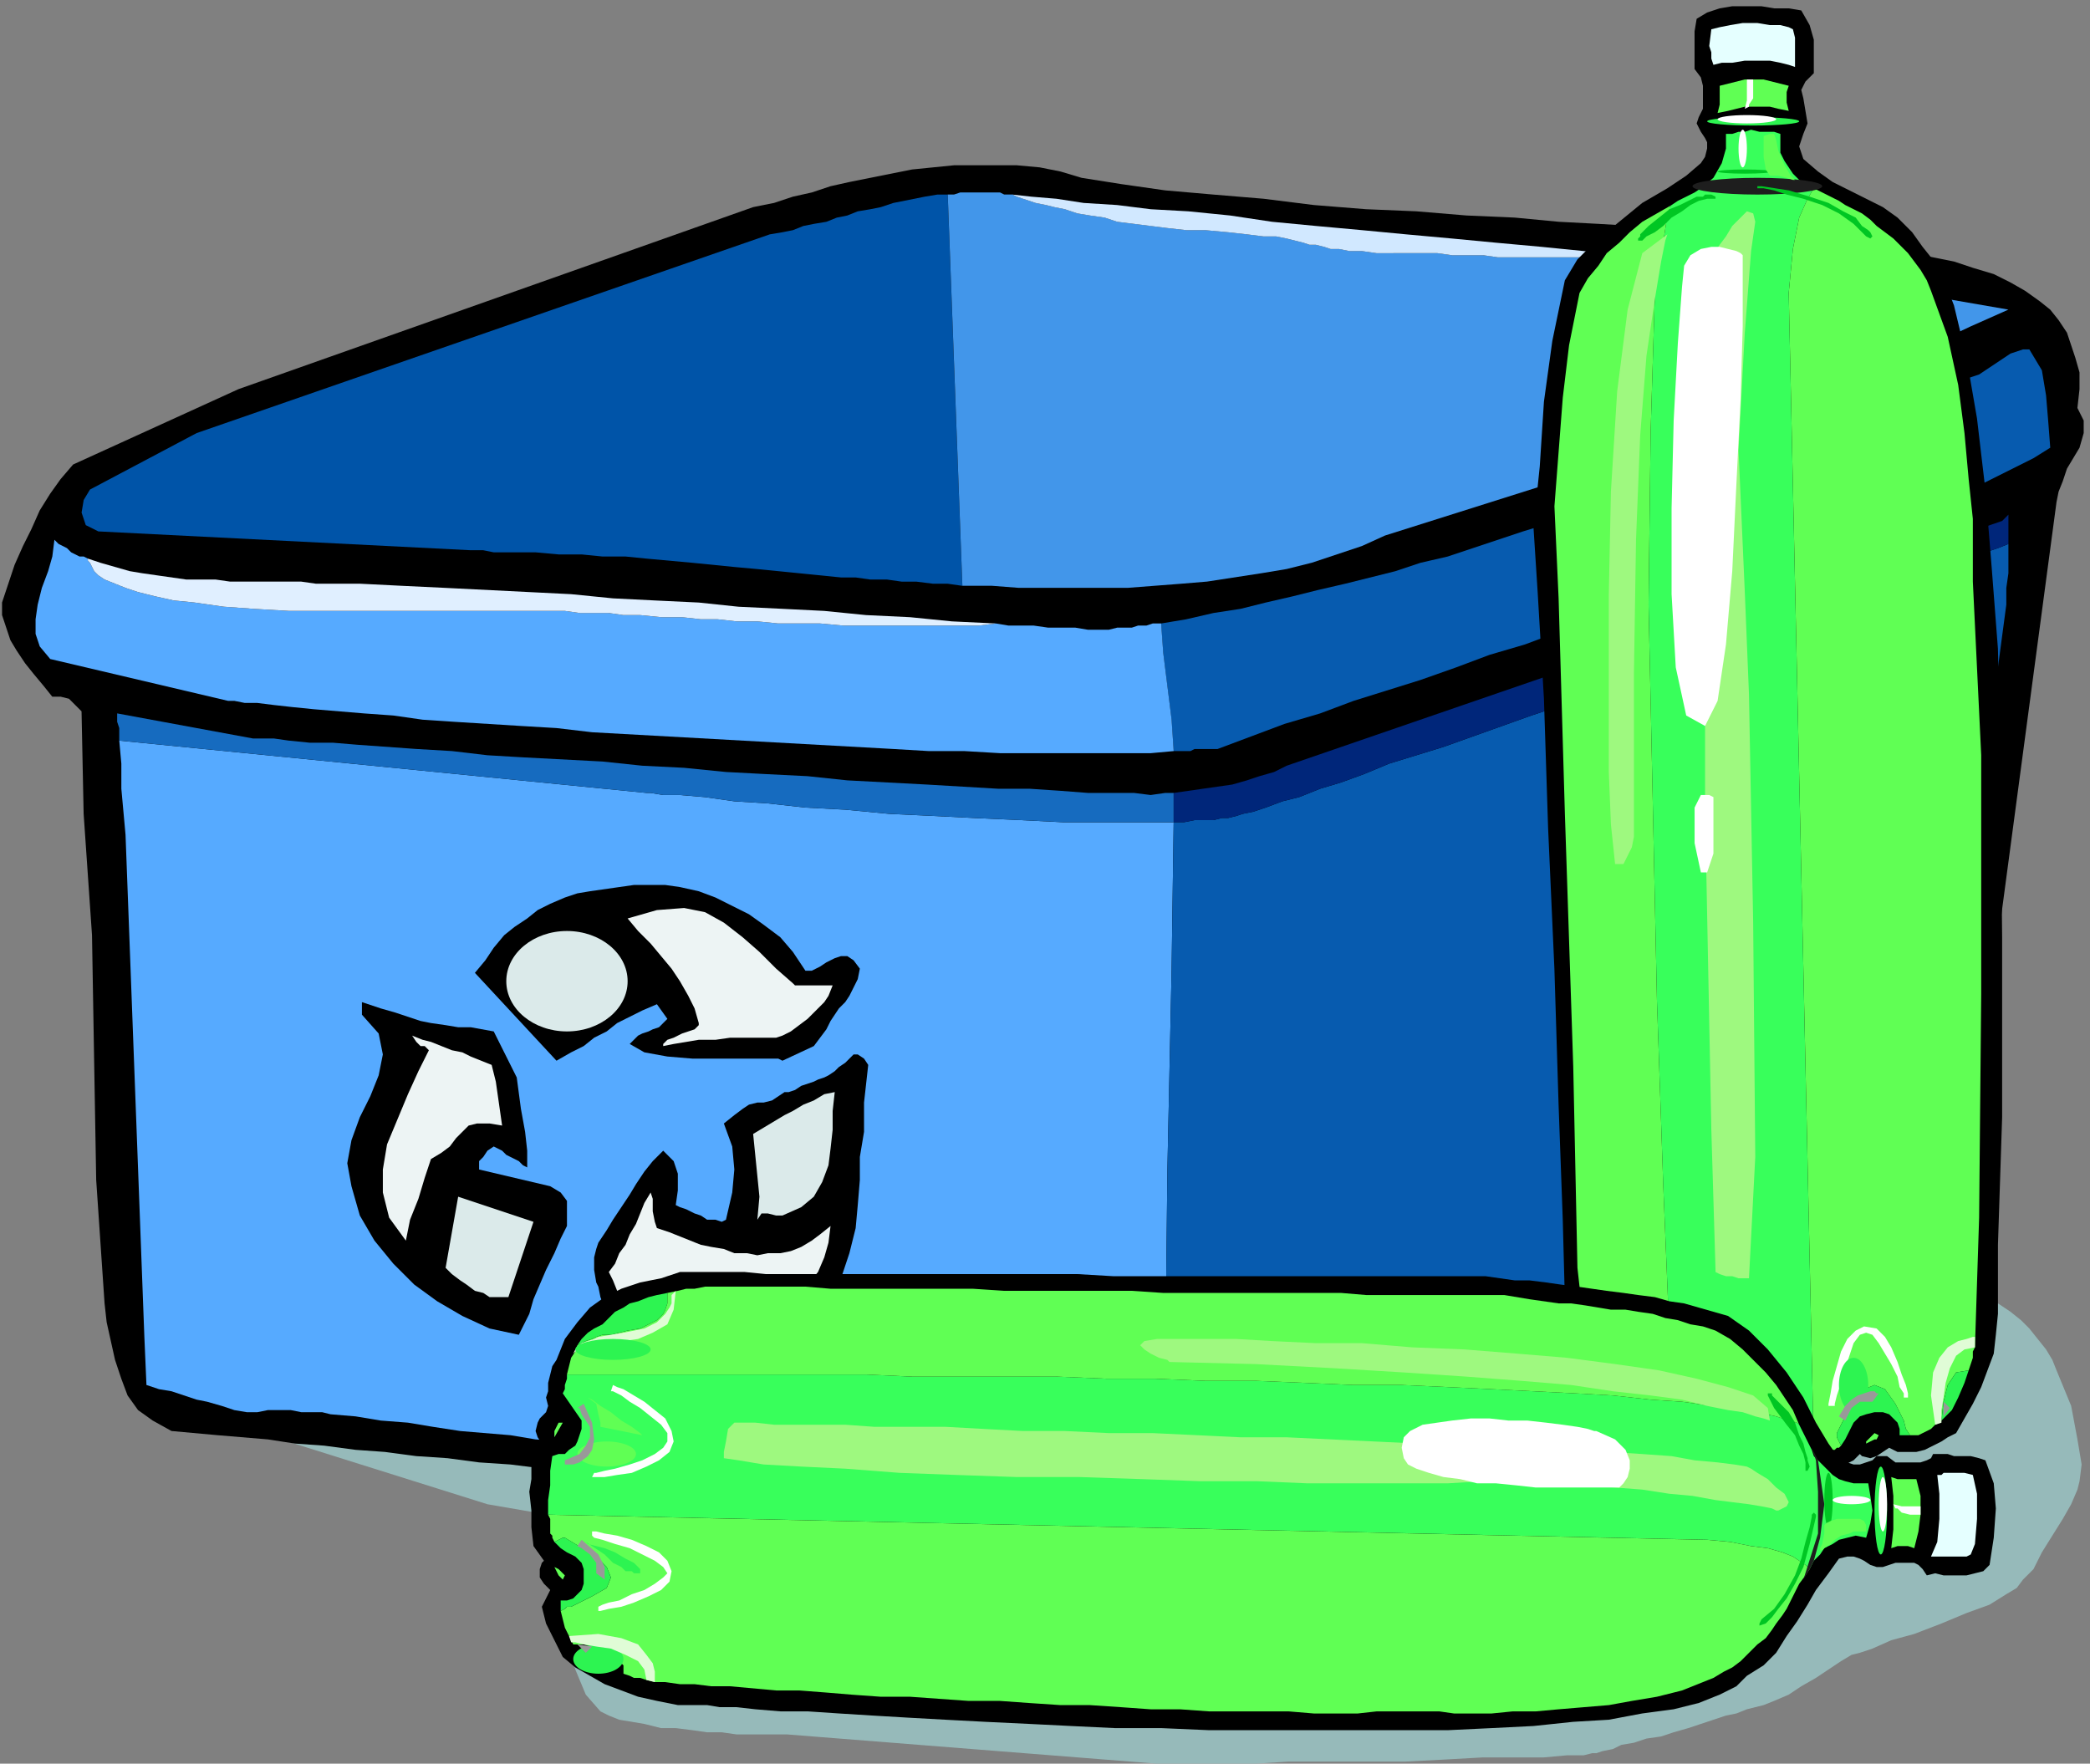 <?xml version="1.0"?><svg width="999" height="843" xmlns="http://www.w3.org/2000/svg">
 <rect width="100%" height="100%" fill="#808080" stroke="none"/>
 <g>
  <title>Layer 1</title>
  <path id="svg_1" fill="#96baba" d="m289,551l-14,2l-16,4l-15,3l-16,5l-16,4l-17,6l-15,6l-16,7l-15,7l-14,9l-13,8l-12,10l-11,11l-9,12l-8,12l-5,13l156,49l29,5l1,3l0,10l2,14l3,15l3,17l4,15l5,12l7,8l4,2l5,2l6,1l6,1l8,2l7,0l8,1l7,1l7,0l7,1l7,0l5,0l5,0l4,0l2,0l1,0l177,14l2,0l7,0l9,0l14,0l15,0l16,-1l19,0l19,0l18,0l19,-1l18,-1l15,0l14,0l11,-1l8,0l4,-1l2,0l3,-1l5,-1l4,-2l6,-1l6,-2l7,-1l6,-2l7,-2l6,-2l6,-2l6,-2l5,-1l5,-2l4,-1l4,-1l5,-2l7,-3l6,-4l7,-4l6,-4l6,-4l5,-3l4,-1l6,-2l9,-4l11,-3l13,-5l12,-5l11,-4l8,-5l5,-3l3,-4l5,-5l4,-8l5,-8l5,-8l4,-7l3,-7l1,-4l1,-8l-2,-12l-3,-16l-7,-17l-2,-5l-3,-5l-4,-5l-4,-5l-4,-4l-5,-4l-6,-4l-6,-2l-8,-3l-9,-4l-9,-3l-10,-4l-10,-3l-10,-4l-10,-4l-10,-3l-9,-3l-8,-3l-8,-3l-6,-2l-6,-2l-4,-2l-3,-1l-1,0l-468,-35l-2,0l-3,1l-7,0l-8,1l-10,1l-12,1l-14,2l-15,3z"/>
  <path id="svg_2" fill="#000" d="m35,222l79,-36l246,-87l10,-2l9,-3l9,-2l9,-3l9,-2l10,-2l10,-2l10,-2l10,-1l10,-1l10,0l10,0l10,0l11,1l10,2l10,3l19,3l21,3l23,2l24,2l24,3l25,2l24,1l24,2l23,1l21,2l19,1l17,1l14,0l10,1l7,0l2,0l11,2l11,1l11,1l11,1l12,1l11,1l11,2l11,1l11,2l10,2l10,2l9,3l10,3l8,4l7,4l7,5l5,4l4,5l4,6l2,6l2,6l2,7l0,8l-1,9l3,6l0,6l-2,7l-3,5l-3,5l-2,6l-2,5l-1,5l-33,247l1,8l0,7l0,7l-1,7l-2,6l-3,7l-3,5l-4,6l-4,5l-5,5l-5,5l-6,5l-6,4l-6,4l-7,4l-7,4l-6,5l-7,3l-7,4l-7,4l-6,3l-6,4l-7,3l-6,4l-17,9l-17,8l-18,10l-17,8l-18,8l-18,9l-17,8l-17,8l-18,7l-18,8l-18,7l-18,7l-18,7l-18,6l-19,6l-18,5l-7,0l-8,1l-8,0l-7,1l-9,0l-7,0l-7,-1l-7,-1l-3,0l-5,-1l-6,0l-7,-1l-6,0l-5,-1l-4,0l-1,0l-2,-1l-4,0l-4,0l-6,-1l-7,-1l-8,-1l-9,-1l-10,-1l-11,-1l-11,-1l-12,-2l-14,-1l-13,-1l-14,-2l-14,-1l-15,-2l-15,-2l-15,-1l-15,-2l-16,-2l-15,-1l-15,-2l-15,-1l-15,-2l-14,-1l-15,-2l-14,-1l-13,-2l-12,-1l-12,-1l-11,-1l-11,-1l-9,-5l-7,-5l-5,-7l-3,-8l-3,-9l-2,-9l-2,-9l-1,-9l-4,-59l-1,-58l-1,-59l-4,-58l-1,-49l-3,-3l-3,-3l-4,-1l-4,0l-4,-5l-5,-6l-4,-5l-4,-6l-3,-5l-2,-6l-2,-6l0,-6l3,-9l3,-9l4,-9l4,-8l4,-9l5,-8l5,-7l6,-7z"/>
  <path id="svg_3" fill="#56aaff" d="m309,379l-252,-25l1,11l0,12l1,11l1,11l9,240l1,23l6,2l6,1l6,2l6,2l5,1l7,2l6,2l6,1l5,0l5,-1l5,0l6,0l5,1l5,0l5,0l4,1l12,1l12,2l13,1l12,2l13,2l12,1l12,1l12,2l13,1l12,1l13,2l12,1l13,1l12,1l13,1l12,2l13,1l12,1l12,1l13,1l12,1l13,1l12,1l13,1l12,1l13,1l12,0l12,1l13,1l12,1l13,1l12,0l0,0l2,-62l1,-91l2,-95l1,-71l-16,0l-18,0l-19,0l-20,-1l-22,-1l-20,-1l-21,-1l-21,-2l-19,-1l-18,-2l-16,-1l-14,-2l-12,-1l-8,0l-6,-1l-2,0z"/>
  <path id="svg_4" fill="#075baf" d="m594,389l-3,1l-4,1l-3,0l-4,1l-5,0l-4,0l-5,1l-5,0l-1,71l-2,95l-1,91l-2,62l112,-41l17,-7l16,-7l17,-7l16,-8l17,-7l16,-8l17,-8l16,-8l17,-8l16,-8l16,-9l16,-9l15,-10l16,-9l15,-11l15,-10l5,-31l5,-31l4,-31l4,-32l5,-31l3,-31l4,-31l4,-30l0,-8l1,-7l0,-6l0,-8l-5,2l-6,2l-8,3l-9,3l-9,3l-10,4l-11,4l-13,5l-12,4l-13,5l-14,5l-14,5l-15,5l-14,6l-15,5l-15,5l-15,5l-15,6l-15,5l-14,5l-14,5l-14,5l-13,4l-13,4l-12,5l-11,4l-10,3l-10,4l-8,2l-8,3l-6,2l-5,1z"/>
  <path id="svg_5" fill="#166bbf" d="m561,393l0,-4l0,-4l0,-3l0,-3l-4,0l-7,1l-8,-1l-10,0l-12,0l-13,-1l-15,-1l-15,0l-17,-1l-17,-1l-19,-1l-19,-1l-19,-2l-20,-1l-19,-1l-20,-2l-20,-1l-19,-2l-19,-1l-19,-1l-17,-1l-17,-2l-17,-1l-14,-1l-14,-1l-12,-1l-11,0l-10,-1l-7,-1l-5,0l-4,0l-1,0l-65,-12l0,4l1,3l0,3l0,3l252,25l2,0l6,1l8,0l12,1l14,2l16,1l18,2l19,1l21,2l21,1l20,1l22,1l20,1l19,0l18,0l16,0z"/>
  <path id="svg_6" fill="#00267a" d="m960,246l-3,3l-217,74l-125,43l-6,3l-7,2l-6,2l-7,2l-7,1l-7,1l-7,1l-7,1l0,3l0,3l0,4l0,4l5,0l5,-1l4,0l5,0l4,-1l3,0l4,-1l3,-1l5,-1l6,-2l8,-3l8,-2l10,-4l10,-3l11,-4l12,-5l13,-4l13,-4l14,-5l14,-5l14,-5l15,-5l15,-6l15,-5l15,-5l15,-5l14,-6l15,-5l14,-5l14,-5l13,-5l12,-4l13,-5l11,-4l10,-4l9,-3l9,-3l8,-3l6,-2l5,-2l0,-3l0,-3l0,-4l0,-4z"/>
  <path id="svg_7" fill="#000" d="m271,586l0,-6l0,-6l-3,-4l-5,-3l-34,-8l0,-4l2,-2l2,-3l3,-2l2,1l2,1l2,2l2,1l2,1l2,1l2,2l2,1l0,-8l-1,-9l-2,-11l-2,-15l-11,-22l-11,-2l-6,0l-6,-1l-7,-1l-5,-1l-6,-2l-6,-2l-7,-2l-9,-3l0,6l8,9l2,10l-2,10l-4,10l-5,10l-4,11l-2,11l2,11l4,14l7,12l9,11l10,10l11,8l12,7l13,6l14,3l2,-4l3,-6l2,-7l3,-7l3,-7l4,-8l3,-7l3,-6z"/>
  <path id="svg_8" fill="#000" d="m395,492l2,-4l2,-3l2,-3l3,-3l2,-3l2,-4l2,-4l1,-5l-3,-4l-3,-2l-3,0l-3,1l-4,2l-3,2l-4,2l-3,0l-6,-9l-6,-7l-8,-6l-7,-5l-8,-4l-8,-4l-8,-3l-9,-2l-7,-1l-8,0l-7,0l-7,1l-7,1l-7,1l-6,1l-6,2l-7,3l-6,3l-5,4l-6,4l-5,4l-5,6l-4,6l-5,6l39,42l7,-4l6,-3l5,-4l6,-3l5,-4l6,-3l6,-3l7,-3l5,7l-2,2l-2,2l-3,1l-2,1l-3,1l-2,1l-2,2l-2,2l7,4l11,2l12,1l12,0l12,0l9,0l8,0l2,1l15,-7l6,-8z"/>
  <path id="svg_9" fill="#000" d="m415,509l-2,-3l-3,-2l-2,0l-2,2l-2,2l-3,2l-2,2l-3,2l-2,1l-3,1l-2,1l-3,1l-3,1l-3,2l-3,1l-2,0l-3,2l-3,2l-4,1l-3,0l-4,1l-3,2l-4,3l-5,4l4,11l1,11l-1,11l-3,13l-2,1l-3,-1l-4,0l-3,-2l-3,-1l-4,-2l-3,-1l-2,-1l1,-7l0,-8l-2,-6l-5,-5l-5,5l-4,5l-4,6l-3,5l-4,6l-4,6l-3,5l-4,6l-1,3l-1,4l0,6l1,6l1,2l1,5l2,5l1,3l3,5l2,4l1,4l1,3l1,3l2,4l2,4l4,5l5,1l2,-2l1,-4l2,-5l9,1l9,1l9,0l8,0l9,-1l8,-2l8,-4l7,-6l11,-15l8,-13l4,-12l3,-12l1,-11l1,-12l0,-11l2,-12l0,-7l0,-7l1,-9l1,-9z"/>
  <path id="svg_10" fill="#075baf" d="m846,268l9,-3l8,-3l9,-3l8,-2l9,-3l9,-3l8,-3l9,-3l8,-3l8,-3l9,-4l8,-4l8,-4l8,-4l8,-4l8,-5l-1,-13l-1,-12l-2,-12l-6,-10l-3,0l-3,1l-3,1l-3,2l-3,2l-3,2l-3,2l-3,2l-12,4l-12,4l-12,4l-12,4l-13,4l-12,4l-12,5l-12,4l-12,5l-12,4l-12,4l-12,4l-12,5l-12,4l-12,4l-12,4l-12,4l-13,4l-12,4l-12,4l-12,4l-13,3l-12,4l-12,3l-12,3l-13,3l-12,3l-13,3l-12,3l-13,2l-13,3l-12,2l1,14l2,16l2,16l1,15l3,0l2,0l3,0l2,-1l3,0l2,0l3,0l3,0l16,-6l16,-6l17,-5l16,-6l16,-5l16,-5l17,-6l16,-6l17,-5l16,-6l17,-5l16,-6l17,-6l17,-5l17,-6l17,-6z"/>
  <ellipse id="svg_11" fill="#dbeaea" ry="24" rx="29" cy="469" cx="271"/>
  <path id="svg_12" fill="#edf4f4" d="m379,470l1,1l3,0l2,0l3,0l3,0l3,0l2,0l2,0l-2,5l-2,3l-4,4l-4,4l-4,3l-4,3l-4,2l-3,1l-7,0l-8,0l-7,0l-7,1l-8,0l-6,1l-6,1l-5,1l0,-1l2,-2l3,-1l4,-2l3,-1l3,-1l2,-2l0,-1l-2,-7l-3,-6l-4,-7l-4,-6l-5,-6l-5,-6l-6,-6l-5,-6l14,-4l13,-1l10,2l9,5l9,7l8,7l8,8l8,7z"/>
  <path id="svg_13" fill="#edf4f4" d="m291,608l3,-4l2,-5l3,-4l2,-5l3,-5l2,-5l2,-5l3,-5l1,3l0,6l1,5l1,3l6,2l5,2l5,2l5,2l5,1l6,1l5,2l6,0l5,1l5,-1l6,0l5,-1l5,-2l5,-3l4,-3l5,-4l-1,8l-2,7l-3,7l-5,6l-5,6l-6,5l-6,5l-6,5l-5,2l-6,1l-6,1l-6,0l-6,-1l-6,-1l-7,0l-6,-1l-3,2l-1,5l-2,5l-3,3l-1,-4l-2,-5l-2,-6l-2,-7l-2,-6l-2,-6l-2,-5l-2,-4z"/>
  <path id="svg_14" fill="#dbeaea" d="m399,522l-1,9l0,9l-1,9l-1,8l-3,8l-4,7l-6,5l-9,4l-3,0l-4,-1l-3,0l-2,3l1,-11l-1,-10l-1,-10l-1,-10l5,-3l5,-3l5,-3l4,-2l5,-3l5,-2l5,-3l5,-1z"/>
  <path id="svg_15" fill="#0054a8" d="m368,112l-274,95l-51,27l-3,5l-1,6l2,6l6,3l178,9l2,0l2,0l2,0l5,1l10,0l10,0l11,1l11,0l10,1l11,0l10,1l11,1l11,1l10,1l10,1l11,1l10,1l10,1l10,1l10,1l7,0l7,1l8,0l7,1l7,0l8,1l7,0l7,1l-7,-187l-5,0l-6,1l-5,1l-5,1l-5,1l-6,2l-5,1l-6,1l-5,2l-5,1l-5,2l-6,1l-5,1l-5,2l-5,1l-6,1z"/>
  <path id="svg_16" fill="#56aaff" d="m555,298l-4,0l-3,1l-4,0l-3,1l-4,0l-3,0l-4,1l-3,0l-7,0l-6,-1l-7,0l-6,0l-7,-1l-6,0l-6,0l-6,-1l-8,1l-8,0l-9,0l-9,0l-9,0l-10,0l-10,0l-10,0l-11,-1l-10,0l-10,0l-10,-1l-10,0l-9,-1l-8,0l-9,-1l-10,0l-10,-1l-8,0l-7,-1l-7,0l-7,0l-7,-1l-7,0l-8,0l-9,0l-10,0l-11,0l-14,0l-16,0l-18,0l-21,0l-18,0l-17,-1l-14,-1l-14,-2l-10,-1l-9,-2l-8,-2l-6,-2l-5,-2l-5,-2l-3,-2l-2,-2l-1,-2l-1,-2l-1,-1l0,-1l-2,-1l-2,0l-2,-1l-2,-1l-2,-2l-2,-1l-2,-1l-2,-2l-1,8l-2,7l-3,8l-2,8l-1,7l0,7l2,6l5,6l85,20l3,0l5,1l6,0l8,1l9,1l10,1l12,1l12,1l14,1l14,2l15,1l16,1l16,1l17,1l17,2l18,1l18,1l18,1l18,1l18,1l18,1l18,1l18,1l17,1l17,0l17,1l16,0l15,0l14,0l14,0l13,0l11,-1l-1,-15l-2,-16l-2,-16l-1,-14z"/>
  <path id="svg_17" fill="#e0efff" d="m156,292l21,0l18,0l16,0l14,0l11,0l10,0l9,0l8,0l7,0l7,1l7,0l7,0l7,1l8,0l10,1l10,0l9,1l8,0l9,1l10,0l10,1l10,0l10,0l11,1l10,0l10,0l10,0l9,0l9,0l9,0l8,0l8,-1l-21,-1l-20,-2l-21,-1l-20,-2l-20,-1l-21,-1l-19,-2l-21,-1l-20,-1l-20,-2l-20,-1l-20,-1l-20,-1l-21,-1l-20,-1l-21,0l-7,-1l-6,0l-7,0l-7,0l-7,0l-7,0l-7,-1l-7,0l-7,0l-7,-1l-7,-1l-7,-1l-6,-1l-7,-2l-7,-2l-6,-2l0,1l1,1l1,2l1,2l2,2l3,2l5,2l5,2l6,2l8,2l9,2l10,1l14,2l14,1l17,1l18,0z"/>
  <path id="svg_18" fill="#4296ea" d="m856,130l-8,-1l-8,-1l-9,-1l-10,-1l-10,-1l-11,-1l-11,-1l-13,-1l-5,0l-6,1l-6,0l-7,0l-6,0l-7,0l-8,0l-7,0l-8,0l-7,-1l-7,0l-8,0l-7,-1l-8,0l-7,0l-6,0l-8,0l-7,-1l-6,0l-5,-1l-4,0l-3,-1l-4,-1l-3,0l-3,-1l-4,-1l-4,-1l-5,-1l-6,0l-8,-1l-9,-1l-11,-1l-9,0l-9,-1l-8,-1l-8,-1l-8,-1l-6,-2l-7,-1l-6,-1l-6,-2l-5,-1l-4,-1l-5,-1l-3,-1l-3,-1l-3,-1l-2,-1l-2,0l-2,0l-2,-1l-1,0l-3,0l-4,0l-3,0l-2,0l-3,0l-3,0l-3,1l-3,0l7,187l14,0l13,1l13,0l13,0l13,0l13,0l13,-1l13,-1l12,-1l13,-2l13,-2l12,-2l12,-3l12,-4l12,-4l11,-5l19,-6l19,-6l19,-6l19,-6l19,-6l18,-6l20,-6l19,-7l18,-7l19,-7l19,-7l18,-7l19,-7l18,-8l17,-8l18,-8l-104,-18z"/>
  <path id="svg_19" fill="#d1e8ff" d="m666,121l6,0l7,0l8,0l7,1l8,0l7,0l7,1l8,0l7,0l8,0l7,0l6,0l7,0l6,0l6,-1l5,0l-19,-2l-20,-2l-22,-2l-21,-2l-22,-2l-21,-2l-22,-2l-21,-2l-20,-3l-20,-2l-18,-1l-16,-2l-16,-1l-13,-2l-12,-1l-9,-1l2,1l3,1l3,1l3,1l5,1l4,1l5,1l6,2l6,1l7,1l6,2l8,1l8,1l8,1l9,1l9,0l11,1l9,1l8,1l6,0l5,1l4,1l4,1l3,1l3,0l4,1l3,1l4,0l5,1l6,0l7,1l8,0z"/>
  <path id="svg_20" fill="#edf4f4" d="m205,502l-2,-2l-2,0l-2,-2l-2,-3l5,2l4,1l5,2l5,2l5,1l4,2l5,2l5,2l2,8l1,7l1,7l1,7l-6,-1l-6,0l-4,1l-3,3l-3,3l-3,4l-4,3l-5,3l-3,9l-3,10l-4,10l-2,10l-8,-11l-3,-12l0,-11l2,-12l5,-12l5,-12l5,-11l5,-10z"/>
  <path id="svg_21" fill="#dbeaea" d="m255,584l-12,36l-4,0l-5,0l-3,-2l-4,-1l-4,-3l-3,-2l-4,-3l-3,-3l6,-34l36,12z"/>
  <path id="svg_22" fill="#000" d="m956,350l1,98l0,86l-2,61l0,24l0,9l-1,10l-1,9l-3,8l-3,8l-4,8l-4,7l-4,7l-4,2l-3,2l-4,2l-4,2l-4,1l-5,0l-4,0l-4,-2l-3,2l-3,2l-3,1l-4,-1l-1,-1l-3,3l-4,2l-4,1l-4,1l-4,0l-5,0l-4,1l-4,1l-3,-1l-4,0l-3,0l-3,-1l-4,0l-2,-1l-3,-1l-2,-2l-3,2l-3,1l-3,0l-3,-1l-2,-3l-4,-1l-4,1l-3,-1l-2,1l-1,0l-2,0l-2,-1l-3,0l-2,-1l-1,-1l-2,-1l-11,-4l-8,-5l-7,-6l-5,-7l-4,-8l-3,-8l-3,-9l-3,-10l-1,-15l-1,-38l-2,-55l-2,-65l-3,-67l-2,-62l-3,-51l-2,-31l3,-29l2,-31l4,-29l6,-29l6,-10l9,-9l11,-9l11,-9l12,-7l9,-6l7,-6l2,-3l1,-4l0,-3l-1,-2l-2,-3l-1,-2l-1,-2l1,-3l2,-4l0,-6l0,-5l-1,-4l-3,-4l0,-3l0,-7l0,-8l1,-6l5,-3l6,-2l6,-1l6,0l8,0l6,1l7,0l6,1l4,7l2,7l0,8l0,8l-4,4l-2,4l1,4l1,6l1,6l-2,5l-2,6l2,6l7,6l7,5l8,4l8,4l8,4l7,5l7,7l5,7l8,10l7,18l6,25l5,29l4,34l3,37l3,39l1,40z"/>
  <path id="svg_23" fill="#e5ffff" d="m858,32l-3,-1l-4,-1l-5,-1l-6,0l-6,0l-6,1l-5,0l-4,1l-1,-3l0,-3l-1,-3l1,-8l4,-1l5,-1l6,-1l7,0l6,1l5,0l4,1l2,1l1,4l0,5l0,5l0,4z"/>
  <path id="svg_24" fill="#60ff54" d="m892,690l0,-1l2,-2l1,-1l1,-1l2,1l-1,2l-1,0l-2,1l-2,1z"/>
  <path id="svg_25" fill="#60ff54" d="m855,53l-5,-1l-4,-1l-4,0l-4,0l-4,0l-4,1l-4,1l-5,1l1,-4l0,-3l0,-3l0,-3l4,-1l4,-1l4,-1l4,0l5,0l4,1l4,1l4,1l-1,3l0,2l0,3l1,4z"/>
  <path id="svg_26" fill="#60ff54" d="m823,691l0,-2l6,4l-1,0l-2,0l-1,-1l-2,-1z"/>
  <path id="svg_27" fill="#38ff5b" d="m867,90l-4,-2l-3,-2l-3,-3l-2,-3l-2,-3l-2,-4l0,-4l0,-5l-3,-1l-4,0l-3,0l-4,-1l-3,1l-3,0l-3,1l-3,0l0,7l-2,7l-4,7l-6,5l-3,2l-4,2l-4,2l-3,2l-1,1l0,1l-1,2l0,1l-6,38l-2,65l-1,83l2,94l2,95l3,88l3,73l2,49l2,1l3,0l2,0l2,0l13,-10l3,0l3,1l3,1l2,1l2,3l2,3l1,3l1,3l4,0l3,0l3,0l4,0l3,0l4,0l3,0l4,0l-12,-554l2,-21l3,-15l4,-9l3,-5z"/>
  <path id="svg_28" fill="#9ef97f" d="m839,106l-2,14l-3,39l-3,56l3,68l2,49l2,109l1,112l-3,58l-1,0l-2,0l-2,0l-3,-1l-3,0l-3,-1l-2,-1l0,-1l-2,-67l-3,-154l0,-164l5,-100l0,-2l2,-3l3,-4l3,-5l4,-4l3,-3l3,1l1,4z"/>
  <path id="svg_29" fill="#fff" d="m833,122l-1,-1l-2,-1l-4,-1l-4,-1l-4,0l-5,1l-5,3l-3,5l-1,10l-2,27l-2,37l-1,42l0,41l2,35l5,23l9,5l6,-12l4,-27l3,-35l2,-42l2,-40l1,-35l0,-25l0,-9z"/>
  <path id="svg_30" fill="#fff" d="m819,381l-2,-1l-4,0l-3,6l0,17l3,14l3,0l2,-6l1,-3l0,-27z"/>
  <path id="svg_31" fill="#60ff54" d="m941,655l1,-3l1,-3l0,-3l1,-2l2,-62l1,-107l0,-114l-4,-83l0,-3l0,-11l0,-16l-2,-19l-2,-22l-3,-23l-5,-23l-8,-22l-2,-5l-3,-5l-3,-4l-3,-4l-4,-4l-3,-3l-4,-3l-4,-3l-3,-3l-4,-3l-4,-2l-4,-2l-3,-2l-4,-2l-4,-2l-4,-2l-3,5l-4,9l-3,15l-2,21l12,554l2,0l2,-1l2,0l2,0l2,0l1,-1l1,0l1,-1l-2,-4l0,-2l2,-4l3,-6l4,-6l4,-5l5,-2l5,2l5,7l2,4l2,4l1,4l2,3l2,0l2,0l2,-1l2,-1l2,-1l2,-2l2,-1l1,-1l1,-9l2,-8l4,-6l6,-1z"/>
  <path id="svg_32" fill="#60ff54" d="m755,140l-5,25l-3,25l-2,26l-2,26l2,44l3,103l4,121l2,96l1,9l0,9l2,9l2,8l2,0l3,0l3,1l2,2l3,2l2,3l2,5l2,6l1,8l2,6l2,5l2,5l4,1l3,1l4,1l4,1l-2,-49l-3,-73l-3,-88l-2,-95l-2,-94l1,-83l2,-65l6,-38l0,-1l1,-2l0,-1l1,-1l-7,4l-7,4l-6,5l-5,5l-6,5l-4,6l-5,6l-4,7z"/>
  <path id="svg_33" fill="#2df451" d="m759,641l1,5l1,4l2,5l2,4l2,3l2,4l3,3l2,3l2,4l3,3l3,2l3,3l-2,-5l-2,-5l-2,-6l-1,-8l-2,-6l-2,-5l-2,-3l-3,-2l-2,-2l-3,-1l-3,0l-2,0z"/>
  <path id="svg_34" fill="#2df451" d="m878,687l2,4l2,-3l2,-4l2,-4l3,-3l3,-1l4,-1l4,0l3,1l2,2l2,2l1,3l0,3l1,0l1,0l2,0l1,0l-2,-3l-1,-4l-2,-4l-2,-4l-5,-7l-5,-2l-5,2l-4,5l-4,6l-3,6l-2,4l0,2z"/>
  <path id="svg_35" fill="#2df451" d="m941,655l-6,1l-4,6l-2,8l-1,9l5,-5l3,-6l3,-7l2,-6z"/>
  <path id="svg_36" fill="#9ef97f" d="m797,112l-1,3l-2,10l-3,18l-4,27l-3,38l-2,50l-1,64l0,78l-1,5l-4,8l-4,0l-2,-19l-1,-25l0,-38l0,-47l1,-49l3,-48l5,-39l7,-27l12,-9z"/>
  <path id="svg_37" fill="#e0fcd6" d="m761,640l1,0l2,0l2,1l3,1l4,4l3,6l3,9l2,13l1,1l1,3l2,4l2,3l3,1l-1,-2l-3,-4l-2,-4l-1,-3l0,-1l0,-5l0,-6l-2,-7l-3,-7l-4,-5l-7,-4l-9,0l0,0l1,1l1,1l1,0z"/>
  <path id="svg_38" fill="#fff" d="m807,666l0,-1l2,-3l3,-5l3,-5l3,-6l4,-4l4,-3l3,-1l4,2l3,4l2,6l3,6l2,7l2,5l1,4l0,1l3,0l0,-1l-1,-5l-1,-5l-2,-7l-2,-7l-4,-6l-4,-4l-5,-2l-6,1l-5,3l-4,5l-4,5l-2,6l-3,5l-1,3l0,1l2,1z"/>
  <path id="svg_39" fill="#fff" d="m877,672l0,-1l1,-4l2,-6l2,-7l2,-6l2,-6l3,-4l3,-1l3,1l3,4l3,5l3,5l3,6l1,5l2,3l0,2l2,0l0,-2l-1,-4l-2,-5l-2,-6l-3,-7l-3,-5l-4,-4l-6,-1l-4,2l-4,4l-3,6l-2,7l-2,7l-1,6l-1,5l0,1l3,0z"/>
  <path id="svg_40" fill="#60ff54" d="m827,650l-2,21l-2,0l-4,1l-5,2l-4,3l0,0l1,-2l2,-5l4,-5l3,-5l4,-5l2,-3l1,-2z"/>
  <path id="svg_41" fill="#60ff54" d="m831,653l1,1l4,4l4,8l4,15l-1,-1l-4,-3l-4,-2l-4,-2l0,-20z"/>
  <ellipse id="svg_42" fill="#2df451" ry="19" rx="6" cy="666" cx="786"/>
  <ellipse id="svg_43" fill="#2df451" ry="13" rx="7" cy="662" cx="886"/>
  <path id="svg_44" fill="#e0fcd6" d="m928,680l0,-2l0,-4l1,-6l1,-7l2,-7l3,-6l4,-3l5,-1l0,-5l-1,0l-3,1l-4,1l-5,3l-4,5l-3,7l-1,11l2,14l3,-1z"/>
  <path id="svg_45" fill="#999" d="m816,682l0,-1l2,-2l3,-1l4,-2l4,-1l4,2l4,3l3,7l3,0l0,-1l0,-3l-2,-3l-2,-4l-4,-2l-5,-1l-7,2l-9,4l2,3z"/>
  <path id="svg_46" fill="#999" d="m882,679l1,-2l2,-4l4,-3l6,0l3,-4l-1,0l-1,-1l-2,0l-3,1l-3,1l-3,2l-3,3l-3,5l3,2z"/>
  <path id="svg_47" fill="#999" d="m929,670l0,7l3,-4l-3,-3z"/>
  <ellipse id="svg_48" fill="#2df451" ry="2" rx="22" cy="58" cx="838"/>
  <ellipse id="svg_49" fill="#fff" ry="2" rx="14" cy="57" cx="835"/>
  <path id="svg_50" fill="#fff" d="m835,38l0,2l0,4l0,4l-1,4l2,-1l0,-1l2,-3l0,-4l0,-5l-3,0z"/>
  <ellipse id="svg_51" fill="#1e1e1e" ry="4" rx="31" cy="89" cx="840"/>
  <path id="svg_52" fill="#00c623" d="m815,93l-1,1l-3,0l-4,2l-4,2l-5,2l-5,4l-5,4l-4,4l0,1l-1,1l0,1l2,0l2,-2l4,-2l4,-3l4,-4l5,-3l4,-3l4,-2l4,-1l4,0l0,-1l-2,-1l-3,0z"/>
  <path id="svg_53" fill="#00c623" d="m841,90l2,0l5,1l6,2l8,2l9,3l8,4l7,5l6,6l0,0l2,1l1,-1l-1,-2l-1,-1l-3,-2l-3,-4l-6,-3l-7,-4l-9,-3l-10,-3l-13,-2l-1,0l-1,0l0,1l1,0z"/>
  <ellipse id="svg_54" fill="#00c623" ry="1" rx="13" cy="82" cx="834"/>
  <path id="svg_55" fill="#60ff54" d="m843,67l0,3l0,5l1,6l2,3l4,0l4,1l3,1l1,0l-2,-2l-3,-5l-3,-7l-1,-5l-1,-3l-2,0l-3,1l0,2z"/>
  <ellipse id="svg_56" fill="#fff" ry="9" rx="2" cy="71" cx="833"/>
  <path id="svg_57" fill="#000" d="m555,826l-22,0l-21,-1l-20,-1l-21,-1l-19,-1l-18,-1l-17,-1l-16,-1l-15,-1l-13,0l-12,-1l-9,-1l-8,0l-6,-1l-4,0l-1,0l-9,0l-10,-2l-9,-2l-8,-3l-8,-3l-7,-4l-7,-4l-6,-5l-4,-8l-4,-8l-2,-8l4,-8l-3,-3l-2,-3l0,-4l1,-3l1,-1l-5,-7l-1,-9l0,-8l-1,-9l1,-6l0,-6l2,-6l3,-5l-2,-3l-1,-3l1,-4l1,-2l3,-3l1,-3l-1,-4l1,-3l0,-4l1,-4l1,-4l2,-3l4,-10l6,-8l6,-7l7,-5l8,-4l9,-3l10,-2l9,-3l1,0l3,0l4,0l7,0l7,0l9,0l10,1l12,0l13,0l13,0l14,0l15,0l16,0l16,0l17,0l16,0l17,0l17,1l17,0l16,0l17,0l16,0l15,0l15,0l14,0l13,0l12,0l11,0l11,0l8,0l7,0l6,0l7,1l7,1l7,0l8,1l7,1l8,1l7,1l7,1l8,1l7,1l8,1l7,2l7,1l7,2l7,2l7,2l10,7l9,9l9,11l8,12l6,12l6,10l5,7l4,2l3,1l3,0l3,-1l3,-1l2,-2l3,0l2,0l4,3l2,0l3,0l3,0l2,0l2,0l3,-1l2,-1l1,-2l1,0l2,0l4,0l3,1l4,0l4,0l4,1l3,1l4,11l1,12l-1,14l-2,13l-3,3l-4,1l-4,1l-4,0l-3,0l-4,0l-4,-1l-4,1l-2,-3l-2,-2l-2,-1l-2,0l-3,0l-2,0l-2,0l-3,1l-3,1l-3,0l-3,-1l-3,-2l-2,-1l-3,-1l-3,0l-4,1l-5,7l-6,8l-4,7l-5,8l-5,7l-5,8l-6,6l-8,5l-5,5l-8,4l-10,4l-12,3l-15,2l-16,3l-17,1l-19,2l-20,1l-21,1l-22,0l-22,0l-23,0l-24,0l-23,0l-23,-1z"/>
  <path id="svg_58" fill="#e5ffff" d="m923,744l3,-7l1,-11l0,-12l-1,-9l2,0l1,-1l1,0l2,0l1,0l3,0l3,0l4,1l2,9l0,12l-1,12l-2,5l-2,1l-2,0l-3,0l-2,0l-3,0l-2,0l-2,0l-3,0z"/>
  <path id="svg_59" fill="#60ff54" d="m265,749l2,1l1,1l1,1l1,1l-1,2l-1,-1l-1,-1l-1,-2l-1,-2z"/>
  <path id="svg_60" fill="#60ff54" d="m904,740l1,-9l0,-8l0,-8l-1,-9l3,1l3,0l3,0l3,0l2,8l0,9l-1,8l-2,8l-3,-1l-2,0l-3,0l-3,1z"/>
  <path id="svg_61" fill="#60ff54" d="m267,680l2,0l-4,7l0,-2l0,-1l1,-2l1,-2z"/>
  <path id="svg_62" fill="#38ff5b" d="m865,750l2,-4l3,-3l2,-3l4,-2l3,-2l4,-1l4,-1l5,1l2,-7l1,-6l-1,-7l-1,-6l-4,0l-3,0l-4,-1l-3,-1l-3,-2l-3,-3l-3,-3l-3,-3l-1,-3l-2,-4l-2,-4l-2,-4l-1,-1l-1,0l-1,-1l-2,0l-6,-2l-9,-2l-10,-2l-12,-1l-14,-2l-15,-1l-18,-2l-18,-1l-20,-1l-20,-1l-21,-1l-22,-1l-23,0l-23,-1l-24,-1l-24,0l-24,-1l-23,0l-24,-1l-24,0l-23,0l-22,0l-22,-1l-21,0l-20,0l-19,0l-18,0l-16,0l-15,0l-13,0l-11,0l-10,0l0,2l-1,3l0,2l-1,2l9,13l0,4l-1,3l-1,3l-1,2l-3,2l-2,2l-3,0l-3,1l-1,7l0,7l-1,7l0,7l554,12l11,1l10,2l8,1l7,2l5,2l3,2l3,2l2,2z"/>
  <path id="svg_63" fill="#9ef97f" d="m850,722l-1,0l-2,-1l-5,-1l-6,-1l-8,-1l-8,-1l-11,-2l-11,-1l-13,-2l-13,-1l-15,-1l-15,-1l-16,0l-17,-1l-17,1l-18,0l-4,0l-10,0l-15,0l-20,0l-24,-1l-27,0l-28,-1l-30,-1l-30,0l-29,-1l-27,-1l-26,-2l-21,-1l-18,-1l-12,-2l-7,-1l0,-3l1,-5l1,-6l3,-3l1,0l4,0l5,0l9,1l9,0l12,0l13,0l14,1l17,0l17,0l18,1l19,1l20,0l21,1l21,0l21,1l21,1l22,0l21,1l21,1l21,1l20,1l19,0l19,1l17,1l17,1l15,1l14,1l11,2l11,1l8,1l6,1l2,1l3,2l5,3l4,4l4,3l2,4l-1,2l-4,2z"/>
  <path id="svg_64" fill="#fff" d="m773,711l1,0l2,-2l2,-3l1,-4l0,-4l-2,-5l-5,-5l-9,-4l-1,0l-3,-1l-5,-1l-7,-1l-8,-1l-9,-1l-9,0l-9,-1l-9,0l-9,1l-7,1l-7,1l-6,3l-3,3l-1,5l1,5l2,3l4,2l6,2l7,2l8,1l8,2l9,0l10,1l9,1l9,0l8,0l7,0l6,0l5,0l3,0l1,0z"/>
  <path id="svg_65" fill="#60ff54" d="m298,800l3,1l2,1l3,0l3,1l4,1l5,0l7,1l7,0l8,1l9,0l11,1l11,1l11,0l13,1l12,1l14,1l14,0l14,1l14,1l15,0l14,1l15,1l14,0l15,1l14,1l14,0l14,1l13,0l13,0l12,0l12,1l11,0l10,0l9,-1l8,0l8,0l1,0l2,0l5,0l6,0l7,1l9,0l9,0l10,-1l11,0l11,-1l12,-1l12,-1l11,-2l12,-2l12,-3l10,-4l5,-2l5,-3l4,-2l4,-3l4,-4l4,-4l4,-3l3,-4l2,-3l3,-4l2,-3l2,-4l2,-4l2,-4l3,-4l2,-3l-2,-2l-3,-2l-3,-2l-5,-2l-7,-2l-8,-1l-10,-2l-11,-1l-554,-12l1,2l0,2l0,2l0,2l0,1l1,1l0,1l1,2l4,-2l1,0l5,3l5,3l6,4l4,4l2,5l-2,5l-7,4l-2,1l-2,1l-2,1l-2,1l-2,1l-2,0l-1,1l-2,1l1,4l1,4l2,4l2,4l5,0l4,1l4,1l4,2l3,2l2,2l2,2l0,4z"/>
  <path id="svg_66" fill="#60ff54" d="m820,636l-6,-2l-6,-1l-6,-2l-6,-1l-6,-2l-7,-1l-6,-1l-7,0l-6,-1l-6,-1l-7,-1l-6,0l-7,-1l-7,-1l-6,-1l-6,-1l-1,0l-2,0l-4,0l-5,0l-6,0l-8,0l-8,0l-10,0l-11,0l-11,0l-12,-1l-13,0l-14,0l-14,0l-14,0l-15,0l-15,0l-15,-1l-15,0l-16,0l-15,0l-15,0l-15,-1l-15,0l-14,0l-13,0l-14,0l-12,0l-12,-1l-11,0l-11,0l-9,0l-4,0l-4,0l-5,0l-4,0l-5,1l-4,0l-4,1l-5,1l0,2l0,3l-1,3l-1,2l-3,3l-4,2l-4,2l-6,1l-4,1l-4,1l-4,0l-3,1l-2,1l-3,1l-2,1l-2,1l-1,3l-2,3l-1,4l-1,4l10,0l11,0l13,0l15,0l16,0l18,0l19,0l20,0l21,0l22,1l22,0l23,0l24,0l24,1l23,0l24,1l24,0l24,1l23,1l23,0l22,1l21,1l20,1l20,1l18,1l18,2l15,1l14,2l12,1l10,2l9,2l6,2l2,0l1,1l1,0l1,1l-3,-7l-4,-6l-4,-6l-5,-6l-6,-6l-5,-5l-6,-5l-7,-4z"/>
  <path id="svg_67" fill="#2df451" d="m319,618l-5,1l-4,1l-5,2l-4,1l-3,2l-4,2l-3,3l-3,3l-4,2l-3,2l-3,3l-2,3l2,-1l2,-1l3,-1l2,-1l3,-1l4,0l4,-1l4,-1l6,-1l4,-2l4,-2l3,-3l1,-2l1,-3l0,-3l0,-2z"/>
  <path id="svg_68" fill="#2df451" d="m269,735l-4,2l3,3l3,2l4,2l3,3l1,3l0,4l0,3l-1,3l-2,2l-2,2l-3,1l-3,0l0,1l0,1l0,2l0,1l2,-1l1,-1l2,0l2,-1l2,-1l2,-1l2,-1l2,-1l7,-4l2,-5l-2,-5l-4,-4l-6,-4l-5,-3l-5,-3l-1,0z"/>
  <ellipse id="svg_69" fill="#2df451" ry="7" rx="12" cy="793" cx="286"/>
  <path id="svg_70" fill="#9ef97f" d="m846,679l0,0l-3,-1l-4,-1l-6,-2l-7,-1l-10,-2l-12,-3l-15,-2l-18,-2l-20,-3l-24,-2l-26,-2l-30,-2l-33,-2l-38,-2l-41,-1l-1,-1l-4,-1l-4,-2l-3,-2l-2,-2l2,-2l6,-1l13,0l10,0l15,0l17,1l21,1l22,0l24,2l25,1l25,2l24,2l23,3l21,3l18,4l15,4l12,4l7,6l1,6z"/>
  <path id="svg_71" fill="#e0fcd6" d="m321,620l0,1l0,2l-1,2l-2,3l-4,4l-6,3l-10,2l-12,2l-2,1l-3,1l-3,1l-3,3l-1,2l1,-1l4,-2l4,-2l3,-1l1,0l5,1l6,-1l7,-1l7,-3l7,-4l3,-7l1,-9l0,0l-1,1l-1,1l0,1z"/>
  <path id="svg_72" fill="#fff" d="m292,665l1,0l4,2l4,3l5,3l5,4l5,4l3,4l0,4l-2,3l-4,3l-6,3l-6,2l-7,2l-5,1l-4,1l-1,0l-1,2l2,0l4,0l6,-1l7,-1l7,-3l6,-3l5,-4l2,-5l-1,-5l-3,-6l-5,-4l-5,-4l-5,-3l-5,-3l-3,-1l-2,-1l-1,3z"/>
  <path id="svg_73" fill="#fff" d="m283,734l1,1l4,1l6,2l7,2l6,3l6,3l4,3l2,3l-2,2l-4,3l-5,3l-6,2l-6,3l-5,1l-3,1l-2,1l0,2l1,0l4,-1l6,-1l6,-2l7,-3l6,-3l4,-4l1,-5l-2,-5l-4,-4l-6,-3l-7,-3l-7,-2l-6,-1l-4,-1l-2,0l0,2z"/>
  <path id="svg_74" fill="#60ff54" d="m307,686l-20,-4l0,-2l-1,-4l-1,-5l-4,-3l0,0l2,1l4,3l5,3l5,4l5,3l4,3l1,1z"/>
  <ellipse id="svg_75" fill="#60ff54" ry="6" rx="14" cy="695" cx="290"/>
  <ellipse id="svg_76" fill="#2df451" ry="5" rx="18" cy="645" cx="293"/>
  <path id="svg_77" fill="#2df451" d="m306,752l-1,0l0,0l-2,0l-1,-1l-3,0l-2,-2l-4,-2l-3,-3l-1,-1l-3,-2l-3,-2l-3,-2l1,1l4,1l4,1l5,2l5,3l4,2l3,3l0,2z"/>
  <path id="svg_78" fill="#e0fcd6" d="m273,785l2,0l4,1l6,1l7,1l7,3l6,3l3,4l1,5l4,1l0,-1l0,-4l-1,-4l-3,-4l-4,-5l-8,-3l-11,-2l-14,1l1,3z"/>
  <path id="svg_79" fill="#999" d="m276,673l1,0l1,3l2,3l2,3l0,5l-2,4l-3,4l-7,3l0,2l1,0l3,0l3,-1l4,-3l2,-3l1,-5l-1,-8l-4,-9l-3,2z"/>
  <path id="svg_80" fill="#999" d="m276,739l2,1l4,3l3,4l0,5l4,3l0,-2l0,-4l-3,-6l-8,-7l-2,3z"/>
  <path id="svg_81" fill="#999" d="m283,787l-7,-1l4,4l3,-3z"/>
  <ellipse id="svg_82" fill="#2df451" ry="21" rx="3" cy="722" cx="899"/>
  <ellipse id="svg_83" fill="#fff" ry="13" rx="2" cy="719" cx="900"/>
  <path id="svg_84" fill="#fff" d="m918,720l-1,0l-4,0l-4,0l-4,-1l1,2l1,0l2,2l4,1l5,0l0,-4z"/>
  <path id="svg_85" fill="#1e1e1e" d="m866,692l2,6l1,15l0,20l-7,22l3,-5l2,-4l3,-11l2,-16l-3,-21l-3,-6z"/>
  <path id="svg_86" fill="#00c623" d="m864,698l0,-1l-1,-3l-1,-4l-2,-4l-2,-6l-3,-5l-4,-4l-4,-4l0,-1l-2,0l0,0l0,1l1,2l2,4l3,4l3,4l4,5l2,5l2,4l1,4l0,4l1,0l1,-2l-1,-3z"/>
  <path id="svg_87" fill="#00c623" d="m866,724l0,1l-1,5l-2,7l-2,8l-3,8l-5,9l-5,7l-6,5l0,0l-1,2l0,1l3,-1l1,-1l2,-2l3,-4l4,-5l4,-7l4,-8l3,-11l3,-13l0,-1l-1,-1l0,0l-1,1z"/>
  <ellipse id="svg_88" fill="#00c623" ry="13" rx="2" cy="717" cx="874"/>
  <path id="svg_89" fill="#60ff54" d="m889,726l0,0l-2,0l-3,0l-3,0l-3,0l-3,1l-2,1l-1,1l0,4l-1,5l-1,2l0,1l1,0l1,-1l3,-2l2,-2l3,-2l4,-1l2,-1l3,0l3,0l0,-3l-1,-2l-2,-1z"/>
  <ellipse id="svg_90" fill="#fff" ry="2" rx="9" cy="717" cx="885"/>
 </g>
</svg>